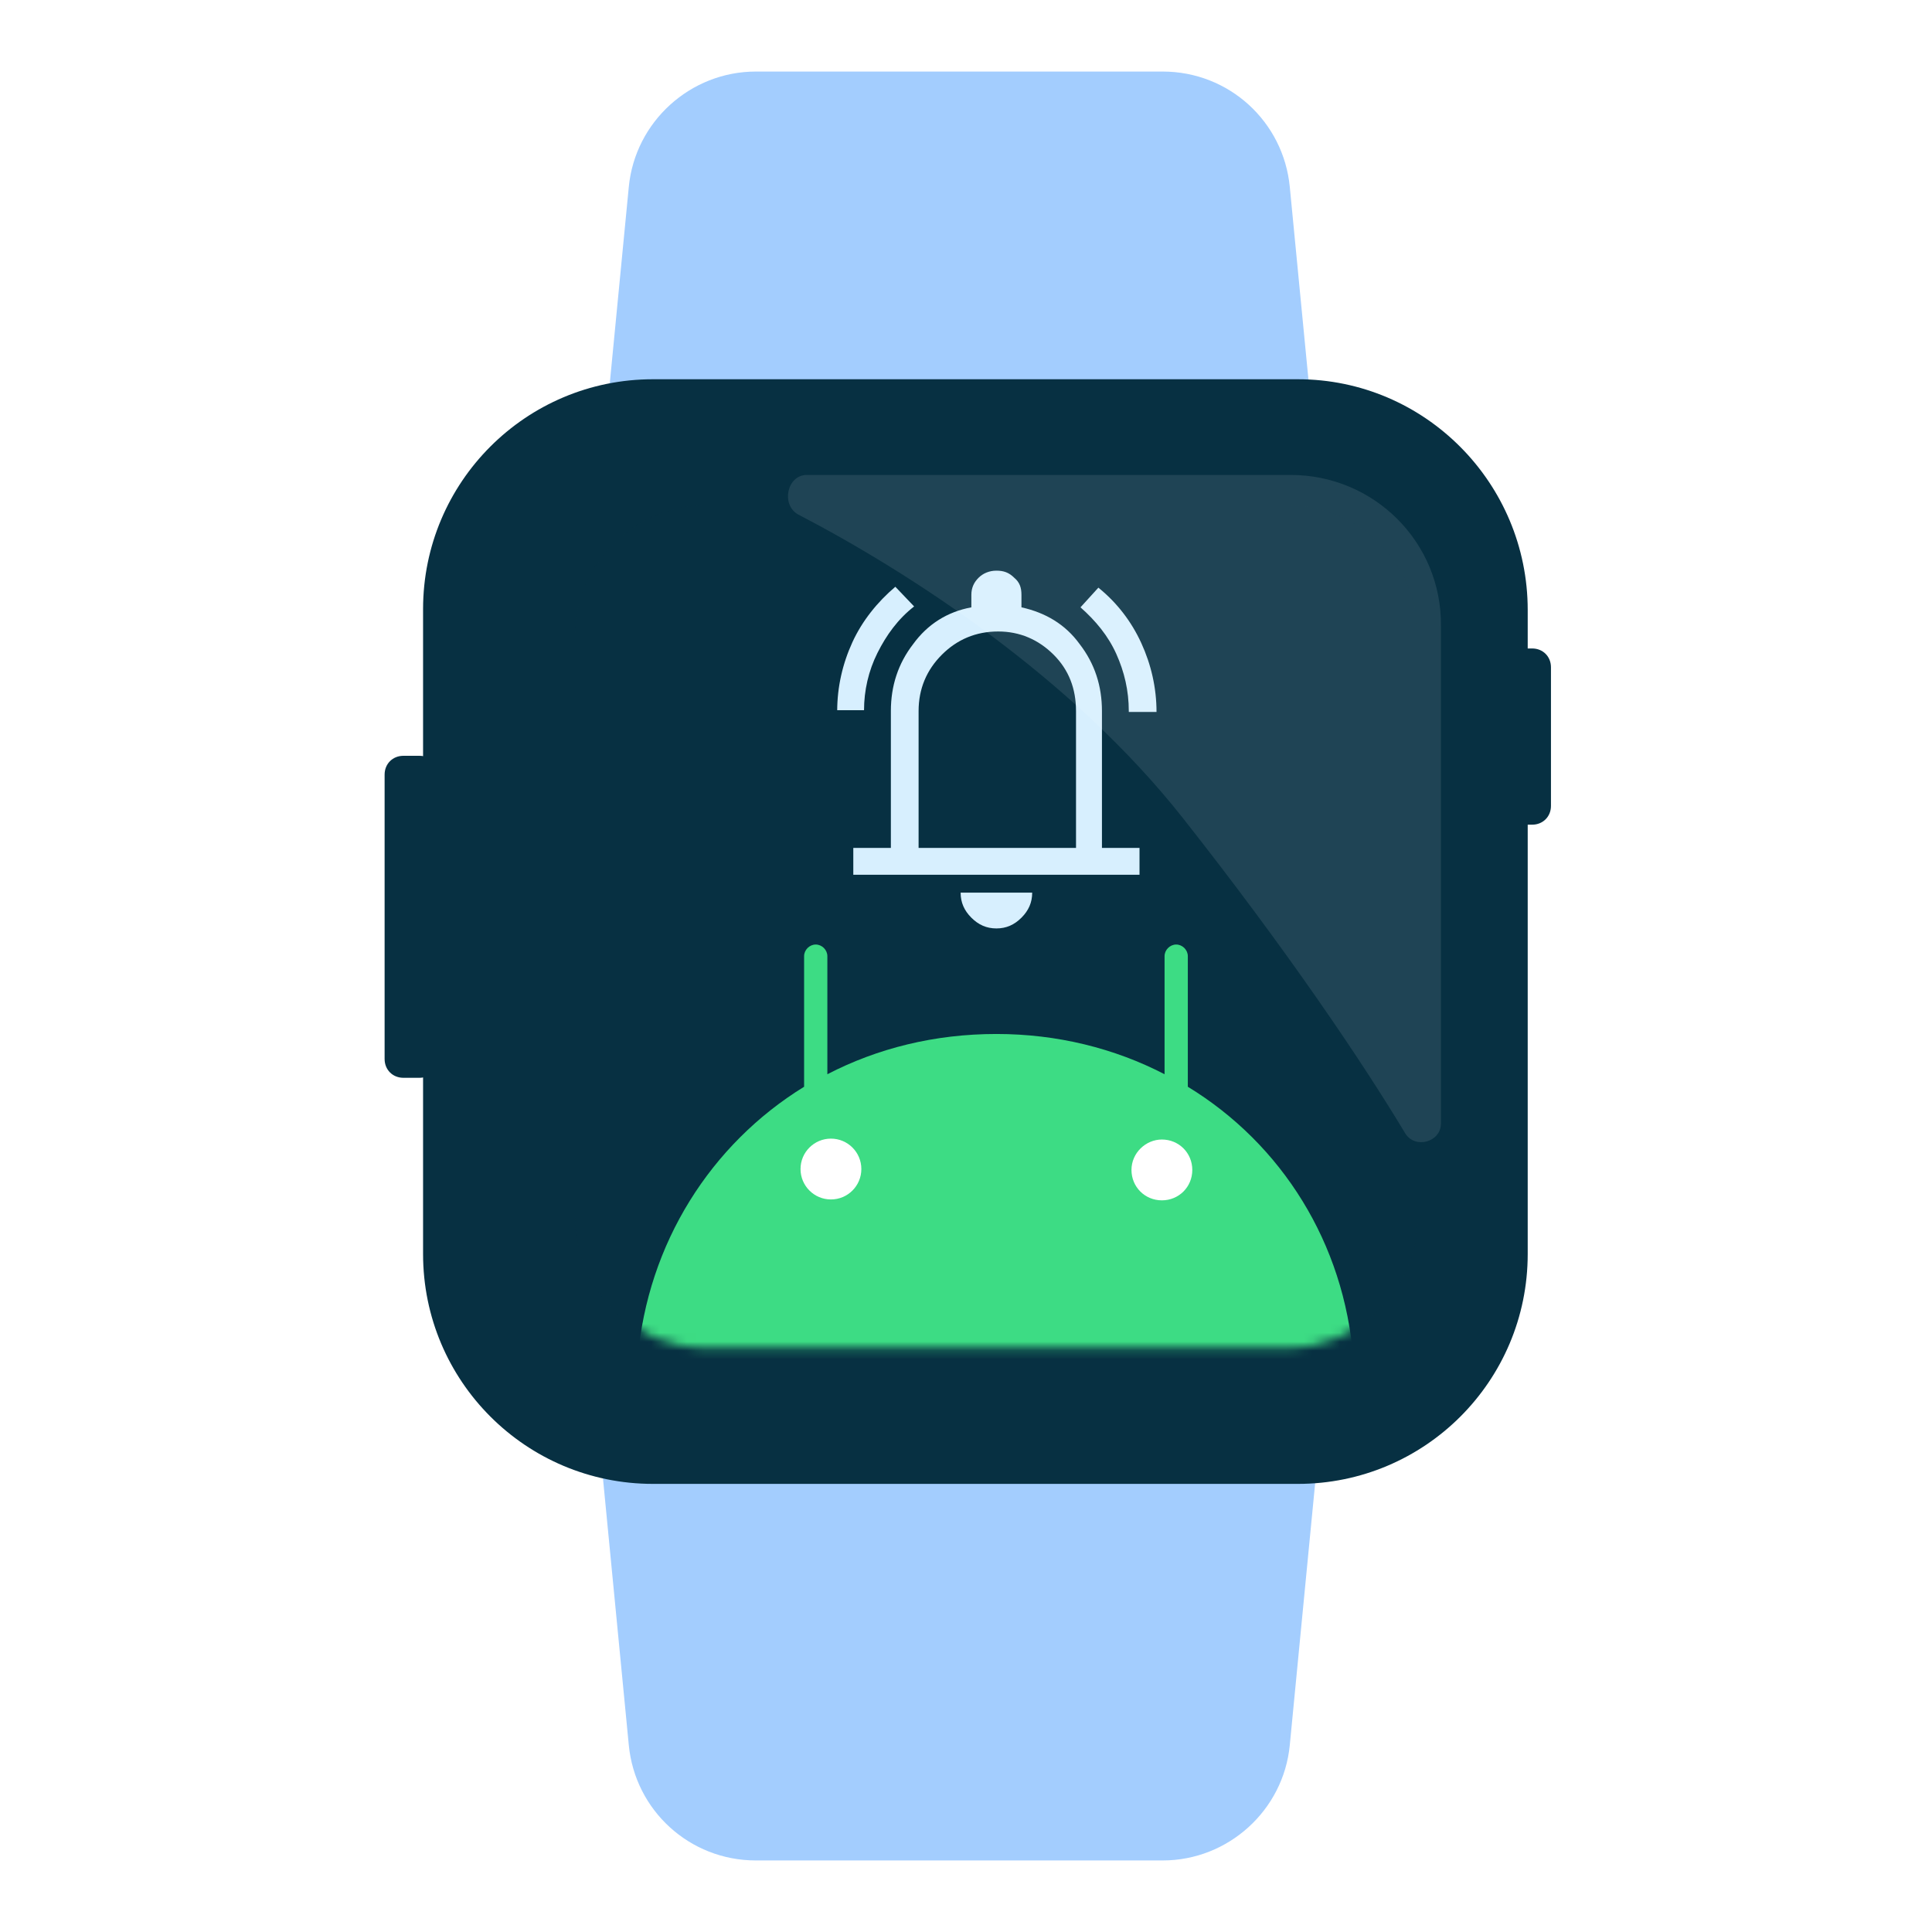 <?xml version="1.0" encoding="utf-8"?>
<!-- Generator: Adobe Illustrator 27.5.0, SVG Export Plug-In . SVG Version: 6.00 Build 0)  -->
<svg version="1.1" id="Layer_1" xmlns="http://www.w3.org/2000/svg" xmlns:xlink="http://www.w3.org/1999/xlink" x="0px" y="0px"
	 viewBox="0 0 216 216" style="enable-background:new 0 0 216 216;" xml:space="preserve">
<style type="text/css">
	.st0{fill:#A3CDFE;}
	.st1{fill:#073042;}
	.st2{fill:#FFFFFF;filter:url(#Adobe_OpacityMaskFilter);}
	.st3{mask:url(#mask0_657_1021_00000063620155710261461320000005781888103828310674_);}
	.st4{fill:#3DDC84;}
	.st5{fill:#FFFFFF;}
	.st6{fill:#D7EFFE;}
	.st7{opacity:0.1;fill:#FFFFFF;enable-background:new    ;}
</style>
<path class="st0" d="M70.3,20.9C71,13.6,77.2,8,84.5,8H130c7.4,0,13.5,5.6,14.2,12.9l8.3,85.7c0.1,0.9,0.1,1.8,0,2.8l-8.3,85.7
	c-0.7,7.3-6.9,12.9-14.2,12.9H84.5c-7.4,0-13.5-5.6-14.2-12.9L62,109.4c-0.1-0.9-0.1-1.8,0-2.8L70.3,20.9z"/>
<path class="st1" d="M164.4,72.5h6.9c1.2,0,2.1,0.9,2.1,2.1v15.5c0,1.2-0.9,2.1-2.1,2.1h-6.9c-1.2,0-2.1-0.9-2.1-2.1V74.6
	C162.2,73.4,163.2,72.5,164.4,72.5z"/>
<path class="st1" d="M45.1,84.5h1.8c1.2,0,2.1,0.9,2.1,2.1v31.8c0,1.2-0.9,2.1-2.1,2.1h-1.8c-1.2,0-2.1-0.9-2.1-2.1V86.6
	C43,85.4,43.9,84.5,45.1,84.5z"/>
<path class="st1" d="M145.1,42.4H73c-14.2,0-25.7,11.5-25.7,25.7v72.1c0,14.2,11.5,25.7,25.7,25.7h72.1c14.2,0,25.7-11.5,25.7-25.7
	V68.2C170.8,54,159.3,42.4,145.1,42.4z"/>
<g>
	<defs>
		<filter id="Adobe_OpacityMaskFilter" filterUnits="userSpaceOnUse" x="64.3" y="56.5" width="94.1" height="95.4">
			<feColorMatrix  type="matrix" values="1 0 0 0 0  0 1 0 0 0  0 0 1 0 0  0 0 0 1 0"/>
		</filter>
	</defs>
	
		<mask maskUnits="userSpaceOnUse" x="64.3" y="56.5" width="94.1" height="95.4" id="mask0_657_1021_00000063620155710261461320000005781888103828310674_">
		<path class="st2" d="M143.9,56.5h-65c-8,0-14.6,6.5-14.6,14.6v65c0,8,6.5,14.6,14.6,14.6h65c8,0,14.6-6.5,14.6-14.6v-65
			C158.5,63,152,56.5,143.9,56.5z"/>
	</mask>
	<g class="st3">
		<path class="st1" d="M143.9,56.5h-65c-8,0-14.6,6.5-14.6,14.6v65c0,8,6.5,14.6,14.6,14.6h65c8,0,14.6-6.5,14.6-14.6v-65
			C158.5,63,152,56.5,143.9,56.5z"/>
		<g>
			<path class="st4" d="M132.8,121.5l0-14.6c0-0.7-0.6-1.3-1.3-1.3c-0.7,0-1.3,0.6-1.3,1.3l0,13.2c-5.6-2.9-12-4.5-18.8-4.5
				c-6.9,0-13.3,1.6-18.9,4.5l0-13.2c0-0.7-0.6-1.3-1.3-1.3c-0.7,0-1.3,0.6-1.3,1.3l0,14.6c-10.4,6.4-17.5,17.5-18.6,30.4h80
				C150.3,139,143.3,127.9,132.8,121.5z"/>
			<circle class="st5" cx="92.9" cy="130.7" r="3.4"/>
			<path class="st5" d="M129.9,127.4c-1.8,0-3.4,1.5-3.4,3.4s1.5,3.4,3.4,3.4s3.4-1.5,3.4-3.4S131.8,127.4,129.9,127.4z"/>
		</g>
	</g>
	<path class="st6" d="M93.6,79.5c0-2.7,0.6-5.3,1.7-7.7c1.1-2.4,2.8-4.5,4.8-6.2l2.1,2.2c-1.8,1.4-3.1,3.2-4.1,5.2
		c-1,2-1.5,4.2-1.5,6.4H93.6z M126.2,79.5c0-2.3-0.5-4.4-1.4-6.4c-0.9-2-2.3-3.7-4-5.2l2-2.2c2.1,1.7,3.7,3.8,4.8,6.2s1.7,5,1.7,7.7
		H126.2z M95.4,97.8v-3h4.2V79.5c0-2.8,0.8-5.3,2.5-7.5c1.6-2.2,3.8-3.6,6.5-4.1v-1.4c0-0.8,0.3-1.4,0.8-1.9c0.5-0.5,1.2-0.8,2-0.8
		s1.4,0.2,2,0.8c0.6,0.5,0.8,1.1,0.8,1.9v1.4c2.7,0.6,4.9,1.9,6.5,4.1c1.7,2.2,2.5,4.7,2.5,7.5v15.3h4.2v3H95.4z M111.4,103.8
		c-1.1,0-2-0.4-2.8-1.2c-0.8-0.8-1.2-1.7-1.2-2.8h8c0,1.1-0.4,2-1.2,2.8C113.4,103.4,112.5,103.8,111.4,103.8z M102.6,94.8h17.7
		V79.5c0-2.5-0.8-4.6-2.5-6.3c-1.7-1.7-3.8-2.6-6.2-2.6c-2.5,0-4.6,0.9-6.3,2.6s-2.6,3.8-2.6,6.3V94.8z"/>
</g>
<path class="st7" d="M144.3,53.1H90.2c-2.2,0-2.9,3.3-1,4.4c12.5,6.5,30.6,18.2,43,33.9c11.6,14.7,20.1,27.3,24.9,35.3
	c1.1,1.8,4,1,4-1.1V70C161.2,60.6,153.6,53.1,144.3,53.1z"/>
</svg>
